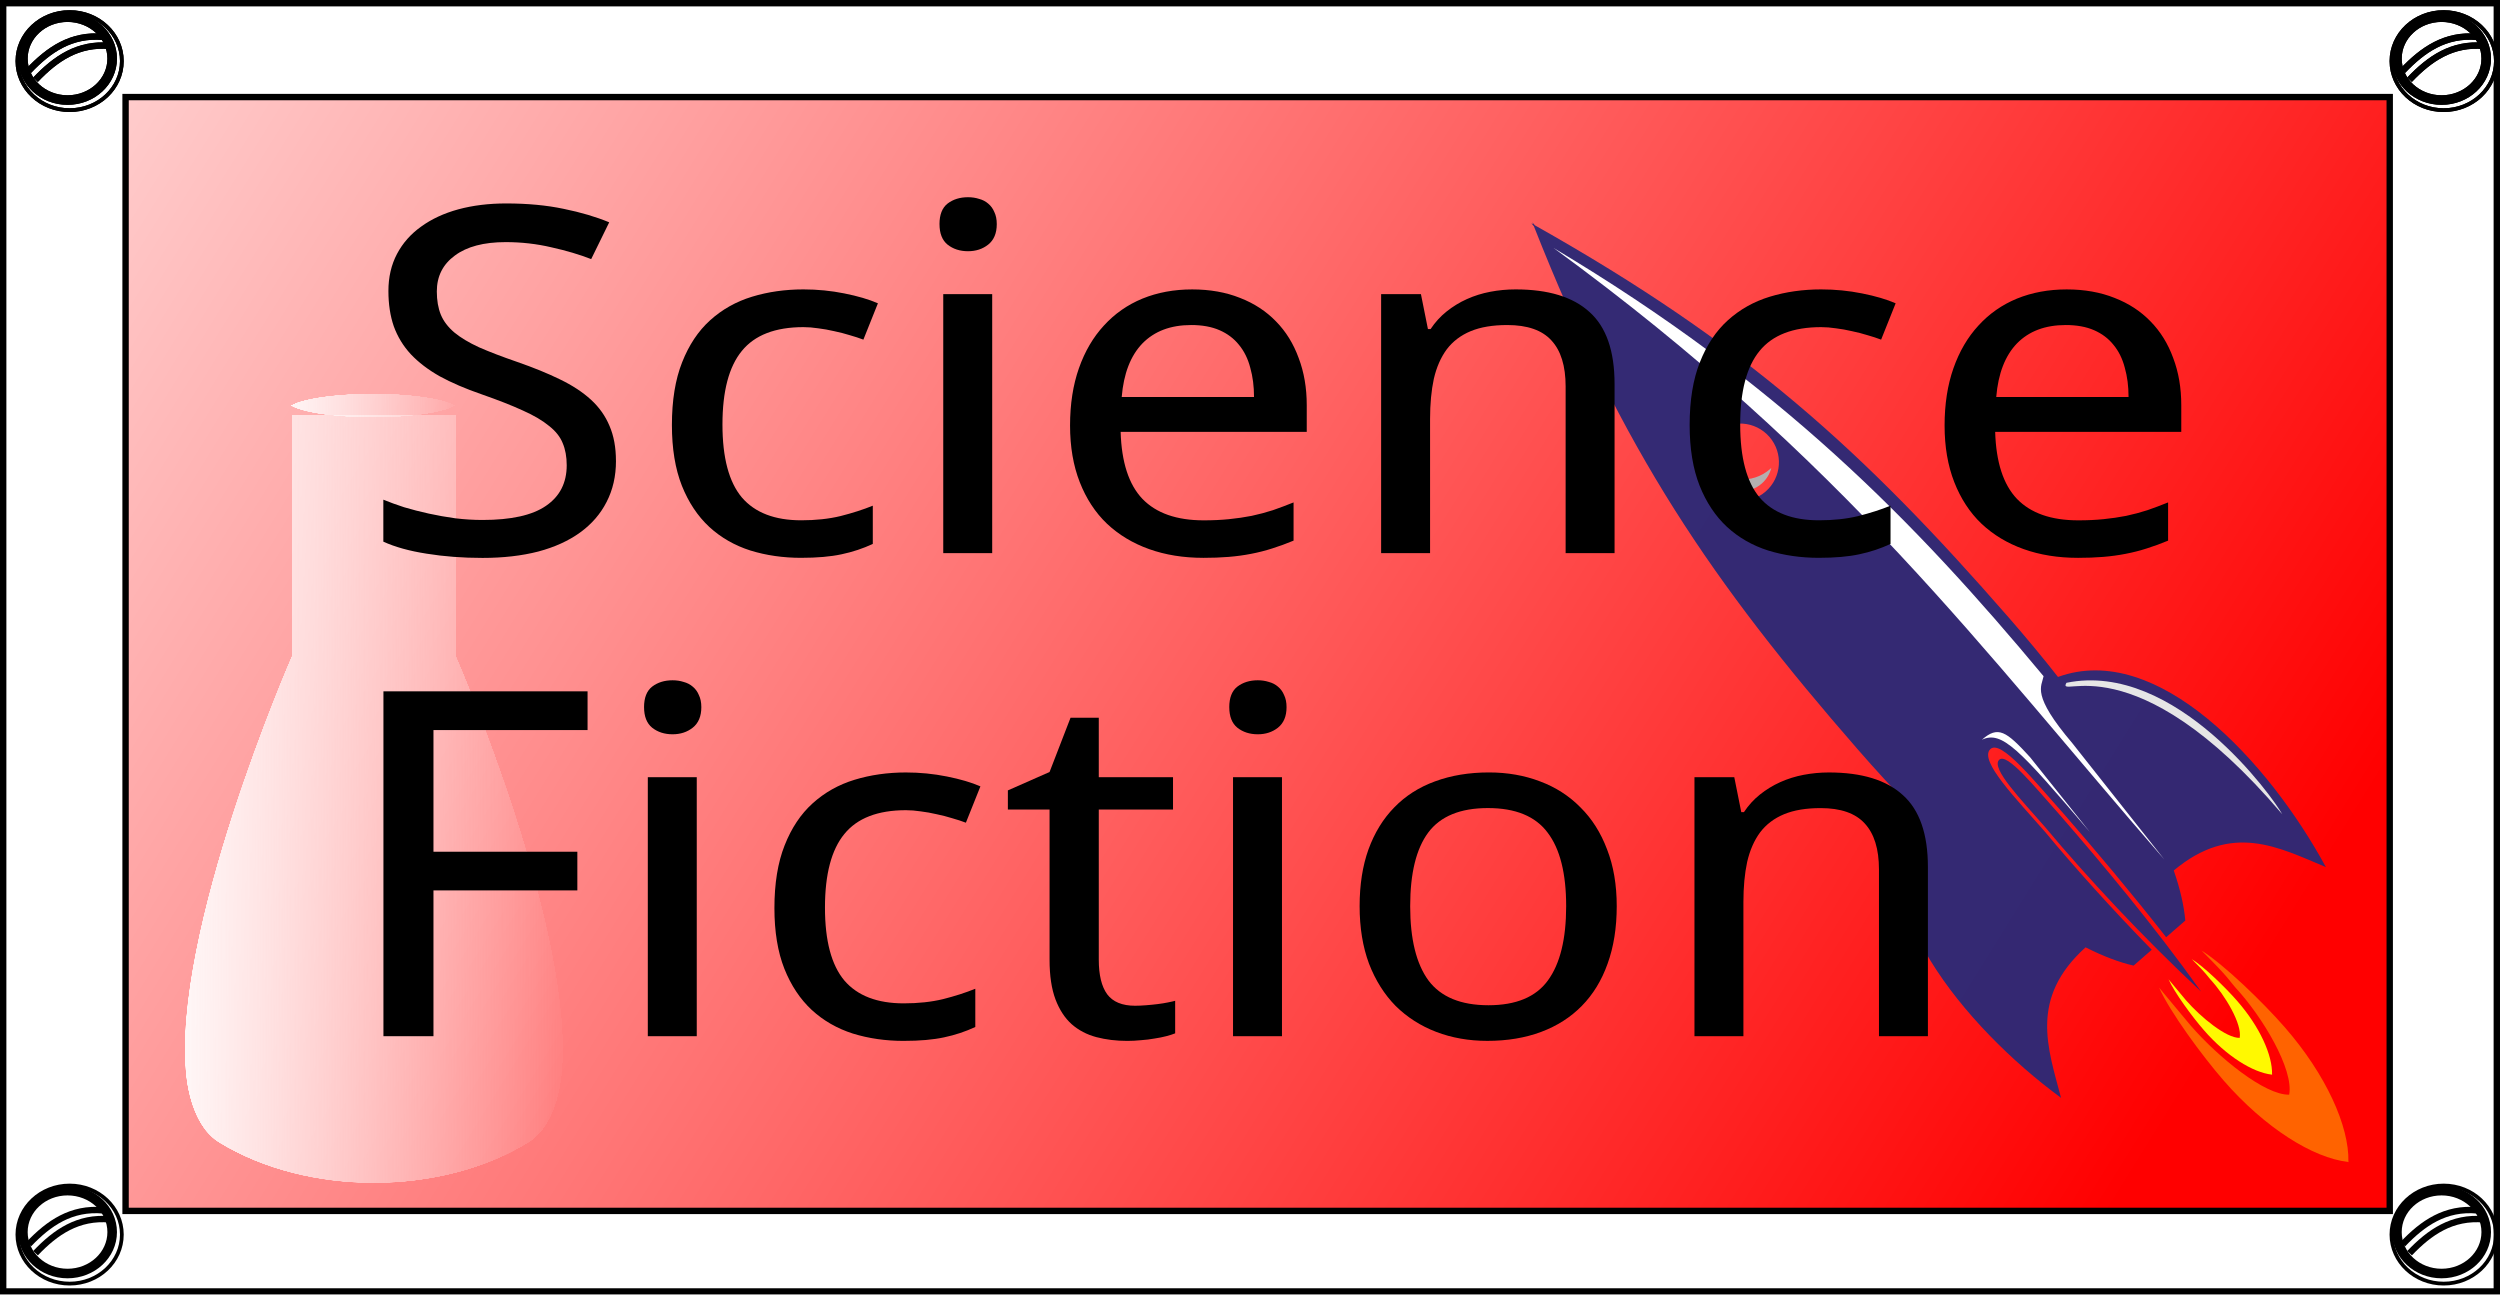 <?xml version="1.0" encoding="UTF-8"?>
<svg version="1.1" viewBox="0 0 392 203" xmlns="http://www.w3.org/2000/svg" xmlns:xlink="http://www.w3.org/1999/xlink">
<defs>
<linearGradient id="a">
<stop stop-color="#f9f9f9" offset="0"/>
<stop stop-color="#f9f9f9" stop-opacity="0" offset="1"/>
</linearGradient>
<filter id="i" x="0" y="0" width="1" height="1" color-interpolation-filters="sRGB">
<feGaussianBlur in="SourceAlpha" result="result0" stdDeviation="2.3"/>
<feMorphology in="SourceAlpha" radius="6.6" result="result1"/>
<feGaussianBlur in="result1" stdDeviation="8.9"/>
<feColorMatrix result="result91" values="1 0 0 0 0 0 1 0 0 0 0 0 1 0 0 0 0 0 0.3 0"/>
<feComposite in="result0" in2="result91" operator="out" result="result2"/>
<feGaussianBlur result="result4" stdDeviation="1.7"/>
<feDiffuseLighting result="result92" surfaceScale="10">
<feDistantLight azimuth="225" elevation="45"/>
</feDiffuseLighting>
<feBlend in2="SourceGraphic" mode="multiply" result="result93"/>
<feComposite in2="SourceAlpha" operator="in" result="result3"/>
<feSpecularLighting in="result4" result="result94" specularExponent="17.9" surfaceScale="5">
<feDistantLight azimuth="225" elevation="45"/>
</feSpecularLighting>
<feComposite in2="result3" operator="atop"/>
</filter>
<filter id="g" x="0" y="0" width="1" height="1" color-interpolation-filters="sRGB">
<feGaussianBlur in="SourceAlpha" result="result0" stdDeviation="2.3"/>
<feMorphology in="SourceAlpha" radius="6.6" result="result1"/>
<feGaussianBlur in="result1" stdDeviation="8.9"/>
<feColorMatrix result="result91" values="1 0 0 0 0 0 1 0 0 0 0 0 1 0 0 0 0 0 0.3 0"/>
<feComposite in="result0" in2="result91" operator="out" result="result2"/>
<feGaussianBlur result="result4" stdDeviation="1.7"/>
<feDiffuseLighting result="result92" surfaceScale="10">
<feDistantLight azimuth="225" elevation="45"/>
</feDiffuseLighting>
<feBlend in2="SourceGraphic" mode="multiply" result="result93"/>
<feComposite in2="SourceAlpha" operator="in" result="result3"/>
<feSpecularLighting in="result4" result="result94" specularExponent="17.9" surfaceScale="5">
<feDistantLight azimuth="225" elevation="45"/>
</feSpecularLighting>
<feComposite in2="result3" operator="atop"/>
</filter>
<filter id="h" x="0" y="0" width="1" height="1" color-interpolation-filters="sRGB">
<feGaussianBlur in="SourceAlpha" result="result0" stdDeviation="2.3"/>
<feMorphology in="SourceAlpha" radius="6.6" result="result1"/>
<feGaussianBlur in="result1" stdDeviation="8.9"/>
<feColorMatrix result="result91" values="1 0 0 0 0 0 1 0 0 0 0 0 1 0 0 0 0 0 0.3 0"/>
<feComposite in="result0" in2="result91" operator="out" result="result2"/>
<feGaussianBlur result="result4" stdDeviation="1.7"/>
<feDiffuseLighting result="result92" surfaceScale="10">
<feDistantLight azimuth="225" elevation="45"/>
</feDiffuseLighting>
<feBlend in2="SourceGraphic" mode="multiply" result="result93"/>
<feComposite in2="SourceAlpha" operator="in" result="result3"/>
<feSpecularLighting in="result4" result="result94" specularExponent="17.9" surfaceScale="5">
<feDistantLight azimuth="225" elevation="45"/>
</feSpecularLighting>
<feComposite in2="result3" operator="atop"/>
</filter>
<filter id="f" x="0" y="0" width="1" height="1" color-interpolation-filters="sRGB">
<feGaussianBlur in="SourceAlpha" result="result0" stdDeviation="2.3"/>
<feMorphology in="SourceAlpha" radius="6.6" result="result1"/>
<feGaussianBlur in="result1" stdDeviation="8.9"/>
<feColorMatrix result="result91" values="1 0 0 0 0 0 1 0 0 0 0 0 1 0 0 0 0 0 0.3 0"/>
<feComposite in="result0" in2="result91" operator="out" result="result2"/>
<feGaussianBlur result="result4" stdDeviation="1.7"/>
<feDiffuseLighting result="result92" surfaceScale="10">
<feDistantLight azimuth="225" elevation="45"/>
</feDiffuseLighting>
<feBlend in2="SourceGraphic" mode="multiply" result="result93"/>
<feComposite in2="SourceAlpha" operator="in" result="result3"/>
<feSpecularLighting in="result4" result="result94" specularExponent="17.9" surfaceScale="5">
<feDistantLight azimuth="225" elevation="45"/>
</feSpecularLighting>
<feComposite in2="result3" operator="atop"/>
</filter>
<filter id="e" x="0" y="0" width="1" height="1" color-interpolation-filters="sRGB">
<feGaussianBlur in="SourceAlpha" result="result0" stdDeviation="2.3"/>
<feMorphology in="SourceAlpha" radius="6.6" result="result1"/>
<feGaussianBlur in="result1" stdDeviation="8.9"/>
<feColorMatrix result="result91" values="1 0 0 0 0 0 1 0 0 0 0 0 1 0 0 0 0 0 0.3 0"/>
<feComposite in="result0" in2="result91" operator="out" result="result2"/>
<feGaussianBlur result="result4" stdDeviation="1.7"/>
<feDiffuseLighting result="result92" surfaceScale="10">
<feDistantLight azimuth="225" elevation="45"/>
</feDiffuseLighting>
<feBlend in2="SourceGraphic" mode="multiply" result="result93"/>
<feComposite in2="SourceAlpha" operator="in" result="result3"/>
<feSpecularLighting in="result4" result="result94" specularExponent="17.9" surfaceScale="5">
<feDistantLight azimuth="225" elevation="45"/>
</feSpecularLighting>
<feComposite in2="result3" operator="atop"/>
</filter>
<linearGradient id="d" x1="688.5" x2="761.5" y1="-82" y2="-82" gradientUnits="userSpaceOnUse" xlink:href="#a"/>
<linearGradient id="c" x1="668.1" x2="781.9" y1="33.914" y2="33.914" gradientUnits="userSpaceOnUse" xlink:href="#a"/>
<filter id="k" color-interpolation-filters="sRGB">
<feGaussianBlur in="SourceAlpha" result="result1" stdDeviation="2.2"/>
<feSpecularLighting result="result0" specularConstant="2" specularExponent="18.1" surfaceScale="5">
<feDistantLight azimuth="225" elevation="24"/>
</feSpecularLighting>
<feComposite in2="SourceAlpha" operator="in" result="result6"/>
<feMorphology operator="dilate" radius="5.7"/>
<feGaussianBlur result="result11" stdDeviation="5.7"/>
<feDiffuseLighting diffuseConstant="2" in="result1" result="result3" surfaceScale="5">
<feDistantLight azimuth="225" elevation="25"/>
</feDiffuseLighting>
<feBlend in="result3" in2="SourceGraphic" mode="multiply" result="result7"/>
<feComposite in="result7" in2="SourceAlpha" operator="in" result="result91"/>
<feBlend in="result6" in2="result91" mode="lighten" result="result9"/>
<feComposite in="result11" in2="result9"/>
</filter>
<filter id="j" color-interpolation-filters="sRGB">
<feGaussianBlur in="SourceAlpha" result="result1" stdDeviation="2.2"/>
<feSpecularLighting result="result0" specularConstant="2" specularExponent="18.1" surfaceScale="5">
<feDistantLight azimuth="225" elevation="24"/>
</feSpecularLighting>
<feComposite in2="SourceAlpha" operator="in" result="result6"/>
<feMorphology operator="dilate" radius="5.7"/>
<feGaussianBlur result="result11" stdDeviation="5.7"/>
<feDiffuseLighting diffuseConstant="2" in="result1" result="result3" surfaceScale="5">
<feDistantLight azimuth="225" elevation="25"/>
</feDiffuseLighting>
<feBlend in="result3" in2="SourceGraphic" mode="multiply" result="result7"/>
<feComposite in="result7" in2="SourceAlpha" operator="in" result="result91"/>
<feBlend in="result6" in2="result91" mode="lighten" result="result9"/>
<feComposite in="result11" in2="result9"/>
</filter>
<linearGradient id="b" x1="360" x2="191" y1="237.5" y2="145.5" gradientTransform="matrix(2.399 0 0 2.104 -367.46 118.15)" gradientUnits="userSpaceOnUse">
<stop stop-color="#f00" offset="0"/>
<stop stop-color="#f00" stop-opacity="0" offset="1"/>
</linearGradient>
</defs>
<g transform="translate(-152.57 -448.01)">
<path d="m153.07 448.51h391v202h-391z" fill="#fff" filter="url(#i)" stroke="#000"/>
<path d="m172.26 463.23h355.02v174.65h-355.02z" fill="url(#b)" stroke="#000"/>
<g transform="matrix(.551 0 0 .551 -272.34 307.74)" stroke="#000" stroke-width="3">
<path transform="translate(152.57 448.01)" d="m700-77v70s-34.499 79.015-30 120c0.813 7.409 3.66 16.081 10 20 25.52 15.772 64.48 15.772 90 0 6.34-3.919 9.187-12.591 10-20 4.5-40.985-30-120-30-120v-70z" fill="url(#c)" filter="url(#j)"/>
<path transform="matrix(.714 0 0 1 359.71 451.99)" d="m760-82c0 2.761-15.67 5-35 5s-35-2.239-35-5 15.67-5 35-5 35 2.239 35 5z" fill="url(#d)" filter="url(#k)"/>
</g>
<g transform="matrix(-.2 0 0 .2 529.86 430.96)">
<g transform="matrix(.972 .847 -.847 .972 427.98 -164.86)">
<g transform="matrix(.82 0 0 1 65.521 -2.143)">
<path transform="matrix(1.219 0 0 1 -79.859 2.143)" d="m366.75 117.19v2.406c-49.127 138.33-60.562 234.39-60.562 369.19 0 16.455 0.398 32.064 1.156 46.812-60 23.011-62.799 122.95-46.875 194.19 13.858-27.992 25.001-58.264 71.125-59.219 4.473 11.095 9.417 20.282 14.719 27.562h15.438c-1.814-35.197-2.344-68.948-2.344-96.812 0.426-27.057-1.186-60.23 7.875-59.656 9.902 0.627 7.906 33.173 7.906 59.656 0.689 28.76 0.17 62.141-1.812 96.812h14.656c5.3-7.278 10.248-16.472 14.719-27.562 46.369 0.832 57.52 31.167 71.406 59.219 15.952-71.363 13.118-171.5-47.188-194.28 0.753-14.715 1.156-30.306 1.156-46.719 0-134.8-11.404-230.86-60.531-369.19v-2.406c-0.144 0.403-0.294 0.816-0.438 1.219-0.143-0.402-0.262-0.816-0.406-1.219zm0.562 169.47c12.794 0 23.25 10.21 23.562 23v0.562c0 13.018-10.544 23.562-23.562 23.562s-23.562-10.544-23.562-23.562 10.544-23.562 23.562-23.562z" fill="#302975" fill-opacity=".973"/>
<g transform="matrix(.728 0 0 .803 122.25 16.27)">
<path d="m337.68 667.43c12.186 0.642 9.707 34.007 9.707 61.138 1.418 49.286-1.287 111.75-9.707 171.66-7.947-60.018-9.707-124.15-9.707-171.66 0.525-27.719-1.442-61.726 9.707-61.138z" fill="#302975" fill-opacity=".973"/>
</g>
</g>
<g transform="matrix(1.196 0 0 -1.196 287.06 1874.2)" fill-opacity=".973">
<path d="m67.469 836.19v0.25c-12.146 13.24-20.5 40.802-20.5 72.688 0 16.769 2.324 44.319 6.281 57.25-1.417-20.126-0.603-20.738-0.625-25.344-0.645-20.722 5.014-51.131 15.174-59.14 9.516 7.868 14.678 37.928 14.67 59.14-0.18 6.804-0.07 6.403-0.562 25.344 3.958-12.932 6.281-40.482 6.281-57.25 0-31.883-8.356-59.446-20.5-72.688v-0.25c-0.039 0.042-0.086 0.083-0.125 0.125-0.035-0.038-0.059-0.087-0.094-0.125z" fill="#f60"/>
<path d="m67.62 895.21v0.137c-6.639 7.237-11.206 22.303-11.206 39.732 0 9.166 1.27 24.225 3.433 31.294-0.774-11.001-0.33-11.336-0.342-13.853-0.352-11.327 2.741-27.949 8.294-32.327 5.202 4.301 8.023 20.732 8.019 32.327-0.099 3.719-0.038 3.5-0.307 13.853 2.163-7.069 3.433-22.128 3.433-31.294 0-17.428-4.567-32.495-11.206-39.732v-0.137c-0.021 0.023-0.047 0.045-0.068 0.068-0.019-0.021-0.032-0.048-0.051-0.068z" fill="#ff0"/>
</g>
<path d="m305.71 541.65c-58.92 33.42-48.88 135.75-46.42 146.43-1.75-140.47 58.56-142.21 46.42-146.43z" fill="#e6e6e6"/>
<path d="m367.14 137.36c-49.683 151.84-56.388 270.01-53.571 392.14 5.12 4.038 13.078 3.378 13.571 42.143l4.286 90c-0.183-169.88-13.111-309.03 35.714-524.29z" fill="#fff"/>
<path d="m381.9 299.66c-0.038 14.155-11.516 25.609-25.679 25.609-0.35 0-0.702-9e-3 -1.049-0.023 3.042 2.091 6.725 3.332 10.696 3.332 10.443 0 18.921-8.479 18.921-18.921l-0.023-0.466c-0.086-3.508-1.128-6.752-2.866-9.531z" fill="#b3b3b3" fill-opacity=".973"/>
<path d="m367.23 533.99c-13.174-0.088-14.595 5.759-15.108 27.231l2.476 58.155c-0.806-66.709-0.248-81.701 12.632-85.386z" fill="#fff"/>
</g>
</g>
<g transform="matrix(2.399 0 0 2.104 -367.46 118.15)">
<path d="m257.03 191.13c-1e-5 1.137-0.205 2.156-0.615 3.059-0.398 0.891-0.973 1.647-1.723 2.268-0.75 0.621-1.664 1.096-2.742 1.424-1.078 0.316-2.291 0.475-3.639 0.475-1.301 0-2.519-0.105-3.656-0.316-1.125-0.199-2.068-0.498-2.83-0.896v-3.129c0.398 0.188 0.85 0.375 1.353 0.562 0.516 0.176 1.055 0.334 1.617 0.475 0.562 0.141 1.143 0.258 1.74 0.352 0.598 0.082 1.189 0.123 1.775 0.123 1.875 1e-5 3.258-0.352 4.148-1.055 0.902-0.703 1.353-1.711 1.353-3.023-2e-5 -0.633-0.088-1.184-0.264-1.652-0.164-0.469-0.463-0.896-0.896-1.283-0.422-0.398-0.99-0.779-1.705-1.143-0.715-0.375-1.617-0.779-2.707-1.213-1.043-0.41-1.951-0.855-2.725-1.336-0.762-0.492-1.395-1.043-1.898-1.652-0.492-0.609-0.861-1.301-1.107-2.074-0.234-0.773-0.352-1.652-0.352-2.637 0-1.031 0.188-1.951 0.562-2.76 0.375-0.809 0.902-1.488 1.582-2.039 0.68-0.562 1.488-0.99 2.426-1.283 0.949-0.293 1.992-0.439 3.129-0.439 1.395 3e-5 2.648 0.135 3.762 0.404 1.113 0.258 2.103 0.592 2.971 1.002l-1.178 2.742c-0.762-0.34-1.629-0.633-2.602-0.879-0.961-0.258-1.957-0.387-2.988-0.387-1.43 3e-5 -2.537 0.334-3.322 1.002-0.785 0.656-1.178 1.547-1.178 2.672 0 0.668 0.088 1.248 0.264 1.74 0.176 0.48 0.469 0.92 0.879 1.318 0.41 0.387 0.949 0.756 1.617 1.107 0.68 0.34 1.512 0.703 2.496 1.09 1.066 0.422 1.998 0.855 2.795 1.301 0.809 0.445 1.482 0.949 2.022 1.512 0.539 0.563 0.943 1.213 1.213 1.951 0.281 0.738 0.422 1.611 0.422 2.619"/>
<path d="m269.14 198.35c-1.184 0-2.291-0.182-3.322-0.545-1.031-0.375-1.928-0.961-2.689-1.758-0.762-0.809-1.359-1.834-1.793-3.076-0.434-1.254-0.65-2.76-0.65-4.518 0-1.84 0.223-3.398 0.668-4.676 0.445-1.289 1.055-2.332 1.828-3.129 0.785-0.809 1.699-1.395 2.742-1.758 1.043-0.363 2.162-0.545 3.357-0.545 0.914 2e-5 1.805 0.1 2.672 0.299 0.879 0.199 1.611 0.445 2.197 0.738l-0.949 2.707c-0.27-0.117-0.568-0.229-0.896-0.334-0.328-0.117-0.668-0.217-1.02-0.299-0.352-0.094-0.697-0.164-1.037-0.211-0.34-0.059-0.662-0.088-0.967-0.088-1.84 1e-5 -3.182 0.592-4.025 1.775-0.844 1.172-1.266 3-1.266 5.484 0 2.473 0.422 4.283 1.266 5.432 0.855 1.137 2.15 1.705 3.885 1.705 0.949 0 1.805-0.105 2.566-0.316 0.773-0.223 1.477-0.48 2.109-0.773v2.848c-0.633 0.34-1.312 0.598-2.039 0.773-0.715 0.176-1.594 0.264-2.637 0.264"/>
<path d="m281.62 198h-3.199v-19.301h3.199v19.301m-3.445-24.521c-1e-5 -0.703 0.176-1.213 0.527-1.529 0.363-0.316 0.809-0.475 1.336-0.475 0.258 3e-5 0.498 0.041 0.721 0.123 0.234 0.07 0.434 0.188 0.598 0.352 0.176 0.164 0.311 0.375 0.404 0.633 0.105 0.246 0.158 0.545 0.158 0.896-1e-5 0.68-0.188 1.19-0.562 1.529-0.363 0.328-0.803 0.492-1.318 0.492-0.527 2e-5 -0.973-0.164-1.336-0.492-0.352-0.328-0.527-0.838-0.527-1.529"/>
<path d="m295.41 198.35c-1.289 0-2.467-0.217-3.533-0.65-1.066-0.434-1.986-1.066-2.76-1.898-0.762-0.832-1.353-1.863-1.775-3.094-0.422-1.23-0.633-2.637-0.633-4.219 0-1.594 0.193-3.018 0.58-4.271 0.387-1.254 0.932-2.314 1.635-3.182 0.703-0.879 1.541-1.547 2.514-2.004 0.984-0.457 2.068-0.686 3.252-0.686 1.16 2e-5 2.203 0.211 3.129 0.633 0.926 0.41 1.711 0.996 2.356 1.758 0.645 0.75 1.137 1.658 1.477 2.725 0.352 1.055 0.527 2.227 0.527 3.516v1.986h-12.164c0.059 2.262 0.533 3.926 1.424 4.992 0.902 1.066 2.238 1.6 4.008 1.6 0.598 0 1.148-0.029 1.652-0.088 0.516-0.059 1.008-0.141 1.477-0.246 0.48-0.117 0.943-0.258 1.389-0.422 0.445-0.176 0.896-0.369 1.353-0.58v2.848c-0.469 0.223-0.932 0.416-1.389 0.58-0.445 0.164-0.908 0.299-1.389 0.404-0.469 0.105-0.961 0.182-1.477 0.229-0.504 0.047-1.055 0.07-1.652 0.07m-0.791-17.35c-1.336 2e-5 -2.397 0.457-3.182 1.371-0.773 0.914-1.225 2.244-1.353 3.99h8.648c-2e-5 -0.797-0.082-1.523-0.246-2.18-0.152-0.668-0.398-1.236-0.738-1.705-0.328-0.469-0.75-0.832-1.266-1.09-0.516-0.258-1.137-0.387-1.863-0.387"/>
<path d="m319.1 198v-12.428c-1e-5 -1.523-0.311-2.666-0.932-3.428-0.609-0.762-1.57-1.143-2.883-1.143-0.949 2e-5 -1.746 0.152-2.391 0.457-0.645 0.305-1.166 0.756-1.564 1.353-0.387 0.598-0.668 1.33-0.844 2.197-0.164 0.867-0.246 1.863-0.246 2.988v10.002h-3.199v-19.301h2.602l0.457 2.602h0.176c0.293-0.504 0.639-0.937 1.037-1.301 0.41-0.375 0.855-0.686 1.336-0.932 0.48-0.246 0.99-0.428 1.529-0.545 0.539-0.117 1.09-0.176 1.652-0.176 2.144 2e-5 3.756 0.563 4.834 1.688 1.09 1.113 1.635 2.9 1.635 5.361v12.604h-3.199"/>
<path d="m335.66 198.35c-1.184 0-2.291-0.182-3.322-0.545-1.031-0.375-1.928-0.961-2.689-1.758-0.762-0.809-1.359-1.834-1.793-3.076-0.434-1.254-0.65-2.76-0.65-4.518 0-1.84 0.223-3.398 0.668-4.676 0.445-1.289 1.055-2.332 1.828-3.129 0.785-0.809 1.699-1.395 2.742-1.758 1.043-0.363 2.162-0.545 3.357-0.545 0.914 2e-5 1.805 0.1 2.672 0.299 0.879 0.199 1.611 0.445 2.197 0.738l-0.949 2.707c-0.27-0.117-0.568-0.229-0.896-0.334-0.328-0.117-0.668-0.217-1.02-0.299-0.352-0.094-0.697-0.164-1.037-0.211-0.34-0.059-0.662-0.088-0.967-0.088-1.84 1e-5 -3.182 0.592-4.025 1.775-0.844 1.172-1.266 3-1.266 5.484-1e-5 2.473 0.422 4.283 1.266 5.432 0.855 1.137 2.15 1.705 3.885 1.705 0.949 0 1.805-0.105 2.566-0.316 0.773-0.223 1.477-0.48 2.109-0.773v2.848c-0.633 0.34-1.312 0.598-2.039 0.773-0.715 0.176-1.594 0.264-2.637 0.264"/>
<path d="m352.57 198.35c-1.289 0-2.467-0.217-3.533-0.65-1.066-0.434-1.986-1.066-2.76-1.898-0.762-0.832-1.353-1.863-1.775-3.094-0.422-1.23-0.633-2.637-0.633-4.219 0-1.594 0.193-3.018 0.58-4.271 0.387-1.254 0.932-2.314 1.635-3.182 0.703-0.879 1.541-1.547 2.514-2.004 0.984-0.457 2.068-0.686 3.252-0.686 1.16 2e-5 2.203 0.211 3.129 0.633 0.926 0.41 1.711 0.996 2.356 1.758 0.645 0.75 1.137 1.658 1.477 2.725 0.352 1.055 0.527 2.227 0.527 3.516v1.986h-12.164c0.059 2.262 0.533 3.926 1.424 4.992 0.902 1.066 2.238 1.6 4.008 1.6 0.598 0 1.148-0.029 1.652-0.088 0.516-0.059 1.008-0.141 1.477-0.246 0.48-0.117 0.943-0.258 1.389-0.422 0.445-0.176 0.896-0.369 1.353-0.58v2.848c-0.469 0.223-0.932 0.416-1.389 0.58-0.445 0.164-0.908 0.299-1.389 0.404-0.469 0.105-0.961 0.182-1.477 0.229-0.504 0.047-1.055 0.07-1.652 0.07m-0.791-17.35c-1.336 2e-5 -2.397 0.457-3.182 1.371-0.773 0.914-1.225 2.244-1.353 3.99h8.648c-2e-5 -0.797-0.082-1.523-0.246-2.18-0.152-0.668-0.398-1.236-0.738-1.705-0.328-0.469-0.75-0.832-1.266-1.09-0.516-0.258-1.137-0.387-1.863-0.387"/>
<path d="m245.1 234h-3.269v-25.699h13.342v2.883h-10.072v9.07h9.404v2.883h-9.404v10.863"/>
<path d="m262.31 234h-3.199v-19.301h3.199v19.301m-3.445-24.521c0-0.703 0.176-1.213 0.527-1.529 0.363-0.316 0.809-0.475 1.336-0.475 0.258 3e-5 0.498 0.041 0.721 0.123 0.234 0.07 0.434 0.188 0.598 0.352 0.176 0.164 0.311 0.375 0.404 0.633 0.105 0.246 0.158 0.545 0.158 0.896-1e-5 0.68-0.188 1.19-0.562 1.529-0.363 0.328-0.803 0.492-1.318 0.492-0.527 2e-5 -0.973-0.164-1.336-0.492-0.352-0.328-0.527-0.838-0.527-1.529"/>
<path d="m275.84 234.35c-1.184 0-2.291-0.182-3.322-0.545-1.031-0.375-1.928-0.961-2.689-1.758-0.762-0.809-1.359-1.834-1.793-3.076-0.434-1.254-0.65-2.76-0.65-4.518 0-1.84 0.223-3.398 0.668-4.676 0.445-1.289 1.055-2.332 1.828-3.129 0.785-0.809 1.699-1.395 2.742-1.758 1.043-0.363 2.162-0.545 3.357-0.545 0.914 2e-5 1.805 0.1 2.672 0.299 0.879 0.199 1.611 0.445 2.197 0.738l-0.949 2.707c-0.27-0.117-0.568-0.229-0.896-0.334-0.328-0.117-0.668-0.217-1.02-0.299-0.352-0.094-0.697-0.164-1.037-0.211-0.34-0.059-0.662-0.088-0.967-0.088-1.84 1e-5 -3.182 0.592-4.025 1.775-0.844 1.172-1.266 3-1.266 5.484-1e-5 2.473 0.422 4.283 1.266 5.432 0.855 1.137 2.15 1.705 3.885 1.705 0.949 0 1.805-0.105 2.566-0.316 0.773-0.223 1.477-0.48 2.109-0.773v2.848c-0.633 0.34-1.312 0.598-2.039 0.773-0.715 0.176-1.594 0.264-2.637 0.264"/>
<path d="m290.96 231.73c0.211 0 0.445-0.012 0.703-0.035 0.27-0.023 0.527-0.053 0.773-0.088 0.246-0.035 0.469-0.076 0.668-0.123 0.211-0.047 0.369-0.088 0.475-0.123v2.426c-0.152 0.07-0.346 0.141-0.58 0.211-0.234 0.07-0.492 0.129-0.773 0.176-0.281 0.059-0.574 0.1-0.879 0.123-0.305 0.035-0.604 0.053-0.896 0.053-0.727 0-1.4-0.094-2.022-0.281-0.621-0.188-1.16-0.51-1.617-0.967-0.445-0.457-0.797-1.072-1.055-1.846-0.258-0.785-0.387-1.77-0.387-2.953v-11.197h-2.725v-1.424l2.725-1.371 1.371-4.043h1.846v4.43h4.852v2.408h-4.852v11.197c-1e-5 1.137 0.182 1.992 0.545 2.566 0.375 0.574 0.984 0.861 1.828 0.861"/>
<path d="m300.56 234h-3.199v-19.301h3.199v19.301m-3.445-24.521c0-0.703 0.176-1.213 0.527-1.529 0.363-0.316 0.809-0.475 1.336-0.475 0.258 3e-5 0.498 0.041 0.721 0.123 0.234 0.07 0.434 0.188 0.598 0.352 0.176 0.164 0.311 0.375 0.404 0.633 0.105 0.246 0.158 0.545 0.158 0.896-1e-5 0.68-0.188 1.19-0.562 1.529-0.363 0.328-0.803 0.492-1.318 0.492-0.527 2e-5 -0.973-0.164-1.336-0.492-0.352-0.328-0.527-0.838-0.527-1.529"/>
<path d="m322.44 224.31c-2e-5 1.605-0.199 3.035-0.598 4.289-0.387 1.242-0.949 2.291-1.688 3.147-0.727 0.844-1.611 1.488-2.654 1.934-1.043 0.445-2.215 0.668-3.516 0.668-1.207 0-2.32-0.223-3.34-0.668-1.02-0.445-1.904-1.09-2.654-1.934-0.738-0.855-1.318-1.904-1.74-3.147-0.41-1.254-0.615-2.684-0.615-4.289 0-1.594 0.193-3.006 0.58-4.236 0.398-1.242 0.961-2.285 1.688-3.129 0.727-0.855 1.611-1.5 2.654-1.934 1.055-0.445 2.232-0.668 3.533-0.668 1.207 2e-5 2.32 0.223 3.34 0.668 1.02 0.434 1.898 1.078 2.637 1.934 0.75 0.844 1.33 1.887 1.74 3.129 0.422 1.23 0.633 2.643 0.633 4.236m-13.5 0c-1e-5 2.449 0.398 4.295 1.195 5.537 0.809 1.23 2.115 1.846 3.92 1.846s3.1-0.615 3.885-1.846c0.797-1.242 1.195-3.088 1.195-5.537-2e-5 -2.449-0.404-4.277-1.213-5.484-0.797-1.219-2.098-1.828-3.902-1.828-1.805 2e-5 -3.106 0.609-3.902 1.828-0.785 1.207-1.178 3.035-1.178 5.484"/>
<path d="m339.58 234v-12.428c-2e-5 -1.523-0.311-2.666-0.932-3.428-0.609-0.762-1.57-1.143-2.883-1.143-0.949 2e-5 -1.746 0.152-2.391 0.457-0.645 0.305-1.166 0.756-1.564 1.353-0.387 0.598-0.668 1.33-0.844 2.197-0.164 0.867-0.246 1.863-0.246 2.988v10.002h-3.199v-19.301h2.602l0.457 2.602h0.176c0.293-0.504 0.639-0.937 1.037-1.301 0.41-0.375 0.855-0.686 1.336-0.932 0.48-0.246 0.99-0.428 1.529-0.545 0.539-0.117 1.09-0.176 1.652-0.176 2.144 2e-5 3.756 0.563 4.834 1.688 1.09 1.113 1.635 2.9 1.635 5.361v12.604h-3.199"/>
</g>
<g transform="translate(-68.84 417.7)" stroke="#000">
<path transform="matrix(1.17 0 0 1.183 -39.114 -6.837)" d="m239 39.5c0 3.59-3.134 6.5-7 6.5s-7-2.91-7-6.5 3.134-6.5 7-6.5 7 2.91 7 6.5z" fill="#fff" stroke-width=".5"/>
<path d="m239 39.5c0 3.59-3.134 6.5-7 6.5s-7-2.91-7-6.5 3.134-6.5 7-6.5 7 2.91 7 6.5z" fill="#fff" stroke-width="1.5"/>
<g transform="translate(.353 -.587)" fill="none" stroke-width="1px">
<path d="m225.57 41.983c3.129-3.288 6.667-5.758 11.667-5.303"/>
<path d="m226.63 43.397c3.129-3.288 6.667-5.758 11.667-5.303"/>
</g>
</g>
<g transform="translate(303.41 417.7)" stroke="#000">
<path transform="matrix(1.17 0 0 1.183 -39.114 -6.837)" d="m239 39.5c0 3.59-3.134 6.5-7 6.5s-7-2.91-7-6.5 3.134-6.5 7-6.5 7 2.91 7 6.5z" fill="#fff" stroke-width=".5"/>
<path d="m239 39.5c0 3.59-3.134 6.5-7 6.5s-7-2.91-7-6.5 3.134-6.5 7-6.5 7 2.91 7 6.5z" fill="#fff" stroke-width="1.5"/>
<g transform="translate(.353 -.587)" fill="none" stroke-width="1px">
<path d="m225.57 41.983c3.129-3.288 6.667-5.758 11.667-5.303"/>
<path d="m226.63 43.397c3.129-3.288 6.667-5.758 11.667-5.303"/>
</g>
</g>
<g transform="translate(-68.84 417.7)" filter="url(#g)" stroke="#000">
<path transform="matrix(1.17 0 0 1.183 -39.114 -6.837)" d="m239 39.5c0 3.59-3.134 6.5-7 6.5s-7-2.91-7-6.5 3.134-6.5 7-6.5 7 2.91 7 6.5z" fill="#fff" stroke-width=".5"/>
<path d="m239 39.5c0 3.59-3.134 6.5-7 6.5s-7-2.91-7-6.5 3.134-6.5 7-6.5 7 2.91 7 6.5z" fill="#fff" stroke-width="1.5"/>
<g transform="translate(.353 -.587)" fill="none" stroke-width="1px">
<path d="m225.57 41.983c3.129-3.288 6.667-5.758 11.667-5.303"/>
<path d="m226.63 43.397c3.129-3.288 6.667-5.758 11.667-5.303"/>
</g>
</g>
<g transform="translate(303.41 417.7)" filter="url(#h)" stroke="#000">
<path transform="matrix(1.17 0 0 1.183 -39.114 -6.837)" d="m239 39.5c0 3.59-3.134 6.5-7 6.5s-7-2.91-7-6.5 3.134-6.5 7-6.5 7 2.91 7 6.5z" fill="#fff" stroke-width=".5"/>
<path d="m239 39.5c0 3.59-3.134 6.5-7 6.5s-7-2.91-7-6.5 3.134-6.5 7-6.5 7 2.91 7 6.5z" fill="#fff" stroke-width="1.5"/>
<g transform="translate(.353 -.587)" fill="none" stroke-width="1px">
<path d="m225.57 41.983c3.129-3.288 6.667-5.758 11.667-5.303"/>
<path d="m226.63 43.397c3.129-3.288 6.667-5.758 11.667-5.303"/>
</g>
</g>
<g transform="translate(-68.84 601.7)" filter="url(#f)" stroke="#000">
<path transform="matrix(1.17 0 0 1.183 -39.114 -6.837)" d="m239 39.5c0 3.59-3.134 6.5-7 6.5s-7-2.91-7-6.5 3.134-6.5 7-6.5 7 2.91 7 6.5z" fill="#fff" stroke-width=".5"/>
<path d="m239 39.5c0 3.59-3.134 6.5-7 6.5s-7-2.91-7-6.5 3.134-6.5 7-6.5 7 2.91 7 6.5z" fill="#fff" stroke-width="1.5"/>
<g transform="translate(.353 -.587)" fill="none" stroke-width="1px">
<path d="m225.57 41.983c3.129-3.288 6.667-5.758 11.667-5.303"/>
<path d="m226.63 43.397c3.129-3.288 6.667-5.758 11.667-5.303"/>
</g>
</g>
<g transform="translate(303.41 601.7)" filter="url(#e)" stroke="#000">
<path transform="matrix(1.17 0 0 1.183 -39.114 -6.837)" d="m239 39.5c0 3.59-3.134 6.5-7 6.5s-7-2.91-7-6.5 3.134-6.5 7-6.5 7 2.91 7 6.5z" fill="#fff" stroke-width=".5"/>
<path d="m239 39.5c0 3.59-3.134 6.5-7 6.5s-7-2.91-7-6.5 3.134-6.5 7-6.5 7 2.91 7 6.5z" fill="#fff" stroke-width="1.5"/>
<g transform="translate(.353 -.587)" fill="none" stroke-width="1px">
<path d="m225.57 41.983c3.129-3.288 6.667-5.758 11.667-5.303"/>
<path d="m226.63 43.397c3.129-3.288 6.667-5.758 11.667-5.303"/>
</g>
</g>
</g>
</svg>
